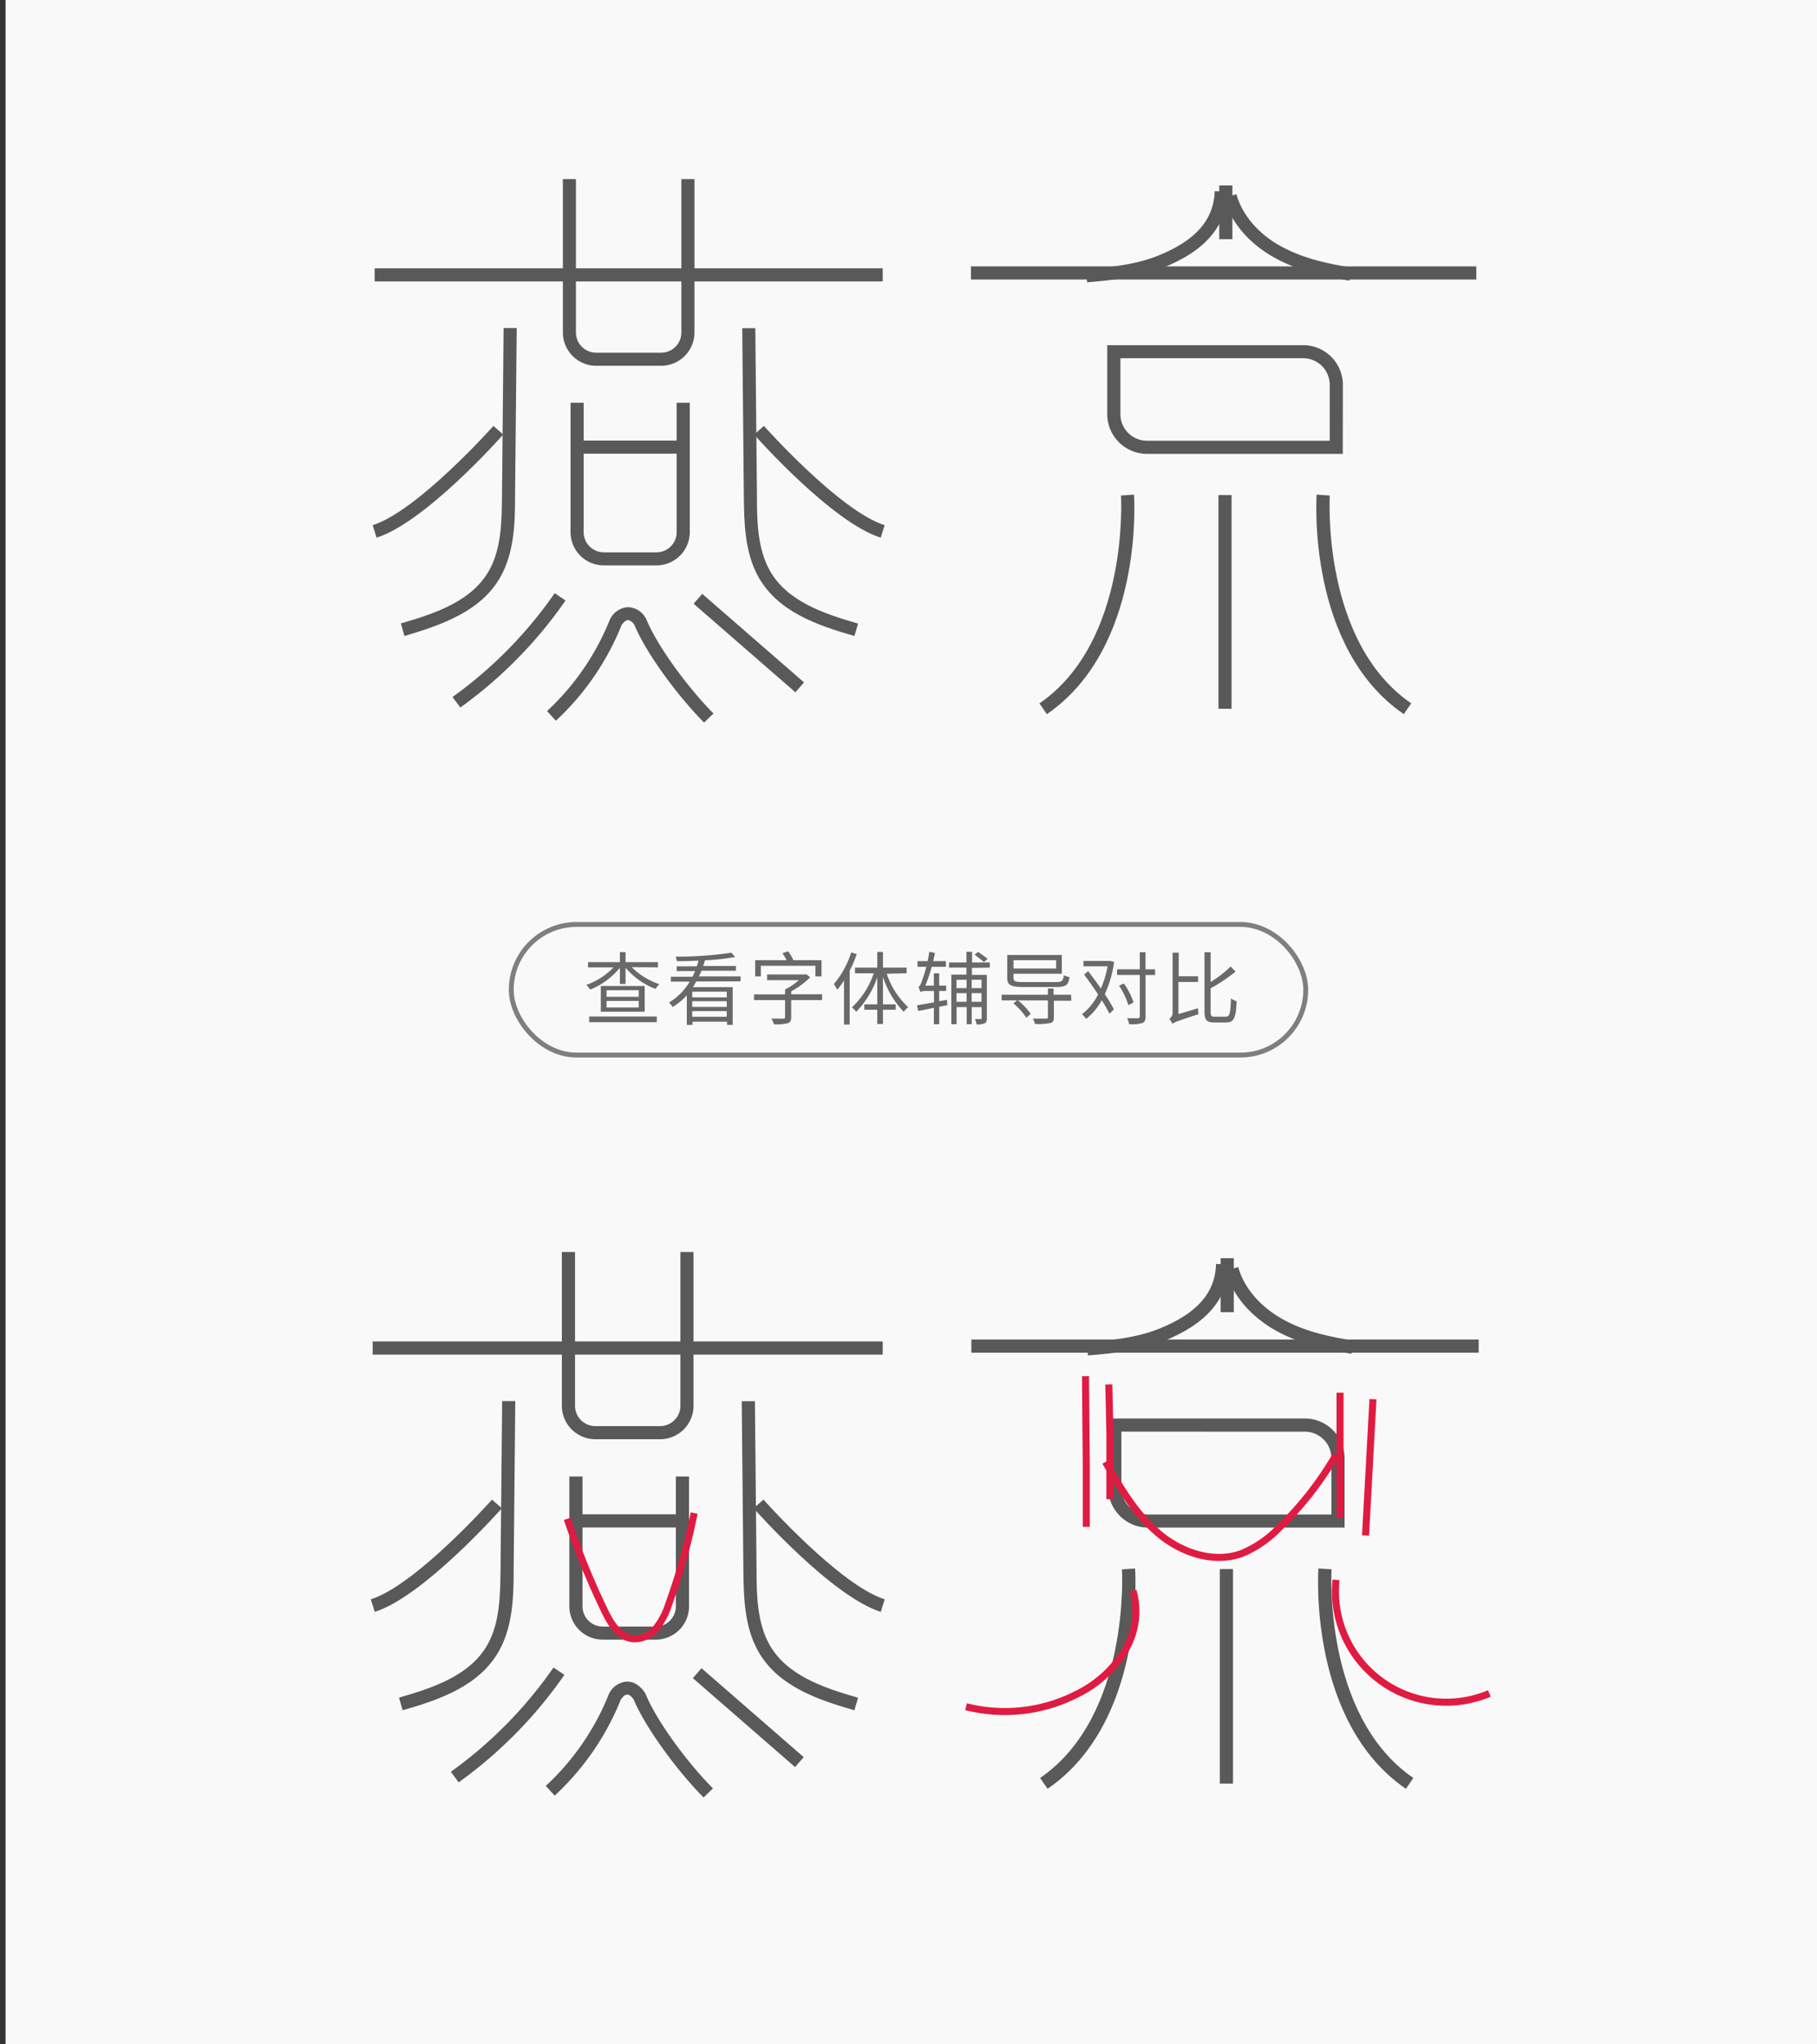 <svg id="图层_1" data-name="图层 1" xmlns="http://www.w3.org/2000/svg" viewBox="0 0 320 360"><rect x="0" y="0" width="320" height="360" fill="#333333" stroke="none"/><rect x="0.98" width="320" height="360.26" fill="#f9f9f9"/><g opacity="0.8"><path d="M111.27,170.31a12.33,12.33,0,0,0,4.86,3,4,4,0,0,0-.68.84,13,13,0,0,1-5.28-3.74v2.86h-1v-2.85a13.14,13.14,0,0,1-5.22,3.84,6.9,6.9,0,0,0-.69-.83,12.1,12.1,0,0,0,4.78-3.08h-4.48v-.92h5.61v-1.77h1v1.77h5.7v.92ZM103.76,179h11.91V180H103.76Zm9.78-5.37v4.53h-7.73v-4.53Zm-1.06.74h-5.65v1.16h5.65Zm0,1.89h-5.65v1.16h5.65Z" fill="#454545"/><path d="M122.61,172.83c-.18.33-.36.66-.57,1h7v6.64h-1v-.55h-6.08v.55h-1v-5.2a11.13,11.13,0,0,1-2.5,2.06,5,5,0,0,0-.64-.8,10.23,10.23,0,0,0,3.64-3.67h-3.31V172h3.8a8.41,8.41,0,0,0,.46-1h-3.23v-.84h3.54a10.11,10.11,0,0,0,.29-1c-1.3.07-2.62.1-3.82.1a2.49,2.49,0,0,0-.21-.8,64,64,0,0,0,9.83-.7l.66.76a38.58,38.58,0,0,1-5.31.58c-.1.36-.21.69-.32,1h5.77v.84h-6.06c-.14.34-.3.69-.47,1h7.34v.87Zm5.38,1.8h-6.08v1H128Zm0,1.68h-6.08v1H128Zm0,2.74v-1h-6.08v1Z" fill="#454545"/><path d="M144.78,176.11h-5.44v3c0,.62-.15.93-.64,1.08a8.31,8.31,0,0,1-2.38.18,4.73,4.73,0,0,0-.48-1c.95,0,1.85,0,2.09,0s.33-.07.33-.26v-3H132.8v-1h5.46v-.87a11.22,11.22,0,0,0,2.44-1.64h-5.6v-1h6.65l.22-.06.72.55a14.43,14.43,0,0,1-3.35,2.48v.52h5.44ZM134,171.94h-1v-2.86h5.52a8.86,8.86,0,0,0-.73-1.23l1-.34a7.25,7.25,0,0,1,.94,1.57h4.95v2.86h-1.07v-1.87H134Z" fill="#454545"/><path d="M150.89,168a23.7,23.7,0,0,1-1.25,2.95v9.47h-1v-7.74a16.4,16.4,0,0,1-1.19,1.61,7.15,7.15,0,0,0-.6-1,16.33,16.33,0,0,0,3.06-5.57Zm5.28,3.47a14,14,0,0,0,3.78,5.89,3.59,3.59,0,0,0-.78.82A15.72,15.72,0,0,1,155.5,172v4.86h2.25v.95H155.5v2.51h-1v-2.51h-2.28v-.95h2.28V172.1a16.12,16.12,0,0,1-3.71,6.07,4.68,4.68,0,0,0-.76-.78,14.29,14.29,0,0,0,3.84-6h-3.29v-1h3.92v-2.76h1v2.76h4.17v1Z" fill="#454545"/><path d="M166.85,177l-1.44.29v3.07h-.94v-2.89l-2.75.55-.23-1c.79-.12,1.86-.3,3-.51v-2h-1.42a2,2,0,0,0-1,.18h0v-.05a4.58,4.58,0,0,0-.33-.87c.26-.06.44-.51.66-1.12a24.64,24.64,0,0,0,.73-2.4h-1.54v-1h1.78c.11-.54.22-1.09.29-1.65l1,.21c-.1.48-.2,1-.33,1.44h2.26v1h-2.5a28,28,0,0,1-1.13,3.32h1.5v-2.17h.94v2.17h1.23v.93h-1.23v1.8l1.37-.24Zm4.32-6.56v1.23h2.63v7.62c0,.48-.07.74-.39.91a3.25,3.25,0,0,1-1.42.19,4.15,4.15,0,0,0-.29-.93c.46,0,.87,0,1,0s.18,0,.18-.19v-1.92h-1.74v3h-.89v-3h-1.78v3h-.93v-8.73h2.66v-1.23h-3.06v-.9h3.06v-1.89h1v1.89h3.12v.9ZM168.45,174h1.78v-1.47h-1.78Zm1.78,2.41v-1.52h-1.78v1.52Zm.89-3.88V174h1.74v-1.47Zm1.74,3.88v-1.52h-1.74v1.52Zm.42-7c-.38-.34-1.11-.91-1.65-1.3l.63-.48c.53.35,1.27.88,1.68,1.22Z" fill="#454545"/><path d="M188.67,176.22H185.6v2.93c0,.63-.17.91-.66,1a10.79,10.79,0,0,1-2.68.16,3.5,3.5,0,0,0-.36-.94c1,0,2,0,2.3,0s.35-.07.35-.29v-2.92h-5.26a11.78,11.78,0,0,1,2.23,2.37l-.77.69a11.26,11.26,0,0,0-2.27-2.52l.62-.54h-2.7v-1h8.15v-1.08h1v1.08h3.08Zm-8.28-2.41c-2.27,0-3-.28-3-1.58v-4.06H187v3.3H178.5v.75c0,.59.29.72,1.82.72h5.57c1.14,0,1.35-.19,1.46-1.21a3.5,3.5,0,0,0,1,.33c-.18,1.42-.63,1.75-2.39,1.75Zm-1.89-4.73v1.47H186v-1.47Z" fill="#454545"/><path d="M196.21,169.4a20.13,20.13,0,0,1-1.64,5.67,29.52,29.52,0,0,1,1.61,2.67l-.8.77c-.32-.68-.8-1.49-1.34-2.38a11.06,11.06,0,0,1-2.76,3.3,3.67,3.67,0,0,0-.74-.83,10,10,0,0,0,2.85-3.48c-.78-1.19-1.66-2.45-2.46-3.49l.71-.62c.72.94,1.51,2,2.24,3.06a17.32,17.32,0,0,0,1.18-3.91h-4.24v-.94h4.53l.19,0Zm7.23,2.3h-1.69V179c0,.65-.16,1-.58,1.15a6.83,6.83,0,0,1-2.31.21,4.15,4.15,0,0,0-.36-1.06c.89,0,1.67,0,1.9,0s.33-.07.33-.32v-7.3h-4v-1h4v-3h1v3h1.69ZM198.72,177a12.75,12.75,0,0,0-1.64-3.42l.85-.39a12.61,12.61,0,0,1,1.71,3.34Z" fill="#454545"/><path d="M211,177.54a5.6,5.6,0,0,0,.07,1.05c-3.79,1.23-4.3,1.46-4.62,1.71a2.59,2.59,0,0,0-.52-.9,1.24,1.24,0,0,0,.58-1.08V167.76h1.08v4.16H211v1h-3.46v5.66Zm4.89,1.5c.7,0,.8-.65.9-3.22a4.15,4.15,0,0,0,1,.49c-.12,2.77-.4,3.74-1.82,3.74h-2.13c-1.34,0-1.71-.42-1.71-2V167.68h1.08v5.25a20.29,20.29,0,0,0,3.52-2.73l.87.9a30,30,0,0,1-4.39,2.94v4.07c0,.79.12.93.75.93Z" fill="#454545"/><rect x="90.04" y="162.79" width="139.92" height="23" rx="11.5" fill="none" stroke="#606060" stroke-miterlimit="10" stroke-width="0.86"/></g><path d="M70.91,301.17l-.64-2.23c6.26-1.79,12.62-4,15.62-9.39,2.17-3.89,2.21-8.79,2.26-13.12l.29-29.71,2.31,0-.29,29.72c0,4.37-.09,9.81-2.54,14.21C84.48,296.83,77.63,299.24,70.91,301.17Z" fill="#595959"/><path d="M150.47,301.17c-6.72-1.93-13.58-4.33-17-10.5-2.45-4.4-2.5-9.84-2.55-14.21l-.29-29.72,2.32,0,.29,29.71c0,4.33.09,9.23,2.25,13.12,3,5.39,9.37,7.6,15.63,9.39Z" fill="#595959"/><rect x="65.63" y="236.22" width="89.83" height="2.32" fill="#595959"/><path d="M116.25,253.44h-11.4a5.9,5.9,0,0,1-5.9-5.89V220.47h2.32v27.08a3.58,3.58,0,0,0,3.58,3.58h11.4a3.59,3.59,0,0,0,3.58-3.58V220.47h2.31v27.08A5.89,5.89,0,0,1,116.25,253.44Z" fill="#595959"/><path d="M66,283.84l-.7-2.21c7.93-2.49,21.22-17.41,21.35-17.56l1.74,1.53C87.8,266.24,74.51,281.16,66,283.84Z" fill="#595959"/><path d="M155.12,283.84c-8.54-2.68-21.83-17.6-22.39-18.24l1.73-1.53c.13.15,13.43,15.07,21.35,17.56Z" fill="#595959"/><path d="M80.78,313.86,79.4,312a75.7,75.7,0,0,0,18.08-18.36l1.92,1.29A77.94,77.94,0,0,1,80.78,313.86Z" fill="#595959"/><rect x="130.62" y="290.55" width="2.32" height="23.86" transform="translate(-182.92 203.37) rotate(-48.98)" fill="#595959"/><path d="M123.91,316.52c-4.33-4.33-10.1-12-12.33-17.28-.39-.54-.79-.84-1.12-.84h0c-.34,0-.75.33-1.13.9a46.89,46.89,0,0,1-11.64,16.9l-1.57-1.71a44.57,44.57,0,0,0,11.12-16.19l.09-.18a3.76,3.76,0,0,1,3.11-2c.84,0,2,.31,3.12,1.93l.12.21c2.08,5.07,7.67,12.45,11.88,16.66Z" fill="#595959"/><path d="M115.48,288.73h-9.34a5.88,5.88,0,0,1-5.87-5.87V260h2.32v22.87a3.56,3.56,0,0,0,3.55,3.56h9.34a3.56,3.56,0,0,0,3.55-3.56V260h2.32v22.87A5.87,5.87,0,0,1,115.48,288.73Z" fill="#595959"/><rect x="101.85" y="266.66" width="18.34" height="2.32" fill="#595959"/><rect x="214.97" y="221.56" width="2.32" height="9.51" fill="#595959"/><rect x="171.07" y="235.88" width="89.35" height="2.32" fill="#595959"/><path d="M236.8,269H202.18a7,7,0,0,1-7-7V249.79h34.62a7,7,0,0,1,7,7Zm-39.31-16.9V262a4.69,4.69,0,0,0,4.69,4.69h32.3V256.8a4.69,4.69,0,0,0-4.69-4.69Z" fill="#595959"/><rect x="214.83" y="276.3" width="2.32" height="37.78" fill="#595959"/><path d="M184.49,315l-1.31-1.91c15.9-10.92,14.43-36.49,14.41-36.74l2.31-.15C200,277.33,201.49,303.36,184.49,315Z" fill="#595959"/><path d="M247.6,315c-17-11.67-15.48-37.7-15.41-38.8l2.31.15c0,.25-1.49,25.82,14.41,36.74Z" fill="#595959"/><path d="M191.6,238.68l-.19-2.3c4.42-.37,8.72-.82,12.6-2.35,6.72-2.66,10-6.3,10.16-11.46l2.32.1c-.25,6.09-4.05,10.51-11.63,13.51C200.69,237.83,196.2,238.31,191.6,238.68Z" fill="#595959"/><path d="M238,238.39c-4.14-.67-8.94-1.67-13.16-4-4.59-2.52-7.88-6.4-9-10.65l2.23-.61c1,3.65,3.88,7,7.92,9.23s8.47,3.09,12.42,3.73Z" fill="#595959"/><path d="M71.23,112l-.63-2.22c6.23-1.79,12.57-4,15.56-9.36,2.16-3.86,2.2-8.75,2.25-13.06l.28-29.6,2.31,0-.29,29.59c0,4.36-.09,9.79-2.53,14.17C84.76,107.63,77.93,110,71.23,112Z" fill="#595959"/><path d="M150.48,112c-6.69-1.92-13.52-4.32-16.94-10.45-2.44-4.39-2.49-9.81-2.54-14.17l-.28-29.59,2.3,0,.29,29.6c0,4.31.09,9.19,2.25,13.06,3,5.37,9.33,7.57,15.56,9.36Z" fill="#595959"/><rect x="65.98" y="47.25" width="89.48" height="2.31" fill="#595959"/><path d="M116.4,64.41H105a5.87,5.87,0,0,1-5.87-5.87v-27h2.3v27A3.57,3.57,0,0,0,105,62.11H116.4A3.57,3.57,0,0,0,120,58.54v-27h2.31v27A5.88,5.88,0,0,1,116.4,64.41Z" fill="#595959"/><path d="M66.32,94.68l-.69-2.2C73.52,90,86.77,75.15,86.9,75l1.72,1.52C88.07,77.16,74.82,92,66.32,94.68Z" fill="#595959"/><path d="M155.11,94.68c-8.5-2.66-21.74-17.52-22.3-18.16L134.54,75c.13.15,13.37,15,21.26,17.48Z" fill="#595959"/><path d="M81.07,124.59l-1.38-1.85a75.3,75.3,0,0,0,18-18.29l1.91,1.29A77.63,77.63,0,0,1,81.07,124.59Z" fill="#595959"/><rect x="130.72" y="101.37" width="2.31" height="23.76" transform="translate(-40.12 138.41) rotate(-48.98)" fill="#595959"/><path d="M124,127.24c-4.32-4.32-10.06-11.91-12.29-17.22a1.72,1.72,0,0,0-1.11-.83c-.34,0-.75.33-1.14.9A46.59,46.59,0,0,1,97.9,126.92l-1.56-1.7a44.56,44.56,0,0,0,11.07-16.13l.09-.17a3.76,3.76,0,0,1,3.1-2,3.68,3.68,0,0,1,3.11,1.92l.12.22c2.07,5,7.64,12.39,11.83,16.58Z" fill="#595959"/><path d="M115.63,99.56h-9.3a5.86,5.86,0,0,1-5.85-5.85V70.93h2.31V93.71a3.55,3.55,0,0,0,3.54,3.55h9.3a3.55,3.55,0,0,0,3.54-3.55V70.93h2.31V93.71A5.86,5.86,0,0,1,115.63,99.56Z" fill="#595959"/><rect x="102.06" y="77.58" width="18.27" height="2.31" fill="#595959"/><rect x="214.73" y="32.65" width="2.31" height="9.47" fill="#595959"/><rect x="171" y="46.91" width="89" height="2.31" fill="#595959"/><path d="M236.48,79.92H202a7,7,0,0,1-7-7V60.78H229.5a7,7,0,0,1,7,7ZM197.32,63.08v9.86A4.68,4.68,0,0,0,202,77.61h32.18V67.76a4.68,4.68,0,0,0-4.67-4.68Z" fill="#595959"/><rect x="214.59" y="87.18" width="2.31" height="37.63" fill="#595959"/><path d="M184.37,125.76l-1.31-1.9c15.85-10.88,14.38-36.35,14.36-36.6l2.3-.16C199.79,88.2,201.3,114.13,184.37,125.76Z" fill="#595959"/><path d="M247.23,125.76C230.3,114.13,231.81,88.2,231.88,87.1l2.31.16c0,.25-1.49,25.72,14.35,36.6Z" fill="#595959"/><path d="M191.45,49.71l-.19-2.3c4.41-.36,8.69-.81,12.56-2.34,6.69-2.65,9.91-6.27,10.12-11.41l2.3.09c-.24,6.08-4,10.48-11.58,13.46C200.51,48.86,196,49.33,191.45,49.71Z" fill="#595959"/><path d="M237.64,49.42c-4.12-.67-8.9-1.67-13.11-4-4.57-2.5-7.85-6.37-9-10.61l2.22-.6c1,3.63,3.87,7,7.89,9.19s8.44,3.08,12.37,3.72Z" fill="#595959"/><path d="M195.28,243.79c.07,2.91.12,5.82.19,8.73V264" fill="none" stroke="#e01b41" stroke-miterlimit="10" stroke-width="1.24"/><path d="M236,245.25v22" fill="none" stroke="#e01b41" stroke-miterlimit="10" stroke-width="1.24"/><path d="M191.17,242.33c.06,5.2.07,10.4.14,15.6v10.94" fill="none" stroke="#e01b41" stroke-miterlimit="10" stroke-width="1.24"/><path d="M241.8,246.39l-1.31,24" fill="none" stroke="#e01b41" stroke-miterlimit="10" stroke-width="1.24"/><path d="M199.55,280.14A13.4,13.4,0,0,1,198,290.85a20.3,20.3,0,0,1-8.15,7.38,27.83,27.83,0,0,1-19.72,2.31" fill="none" stroke="#e01b41" stroke-miterlimit="10" stroke-width="1.24"/><path d="M235.3,278.21a19.51,19.51,0,0,0,27,20" fill="none" stroke="#e01b41" stroke-miterlimit="10" stroke-width="1.24"/><path d="M194.69,257.44C197.3,262,200,266.6,204,270s9.62,5.33,14.56,3.61a19.17,19.17,0,0,0,6.78-4.65,59,59,0,0,0,9.93-12.71" fill="none" stroke="#e01b41" stroke-miterlimit="10" stroke-width="1.24"/><path d="M99.9,267.46a138.57,138.57,0,0,0,6.58,16.19c1.06,2.21,2.56,4.67,5,4.93a4.93,4.93,0,0,0,4.14-1.93,13.34,13.34,0,0,0,2.16-4.21,110,110,0,0,0,4.47-16" fill="none" stroke="#e01b41" stroke-miterlimit="10" stroke-width="1.24"/></svg>